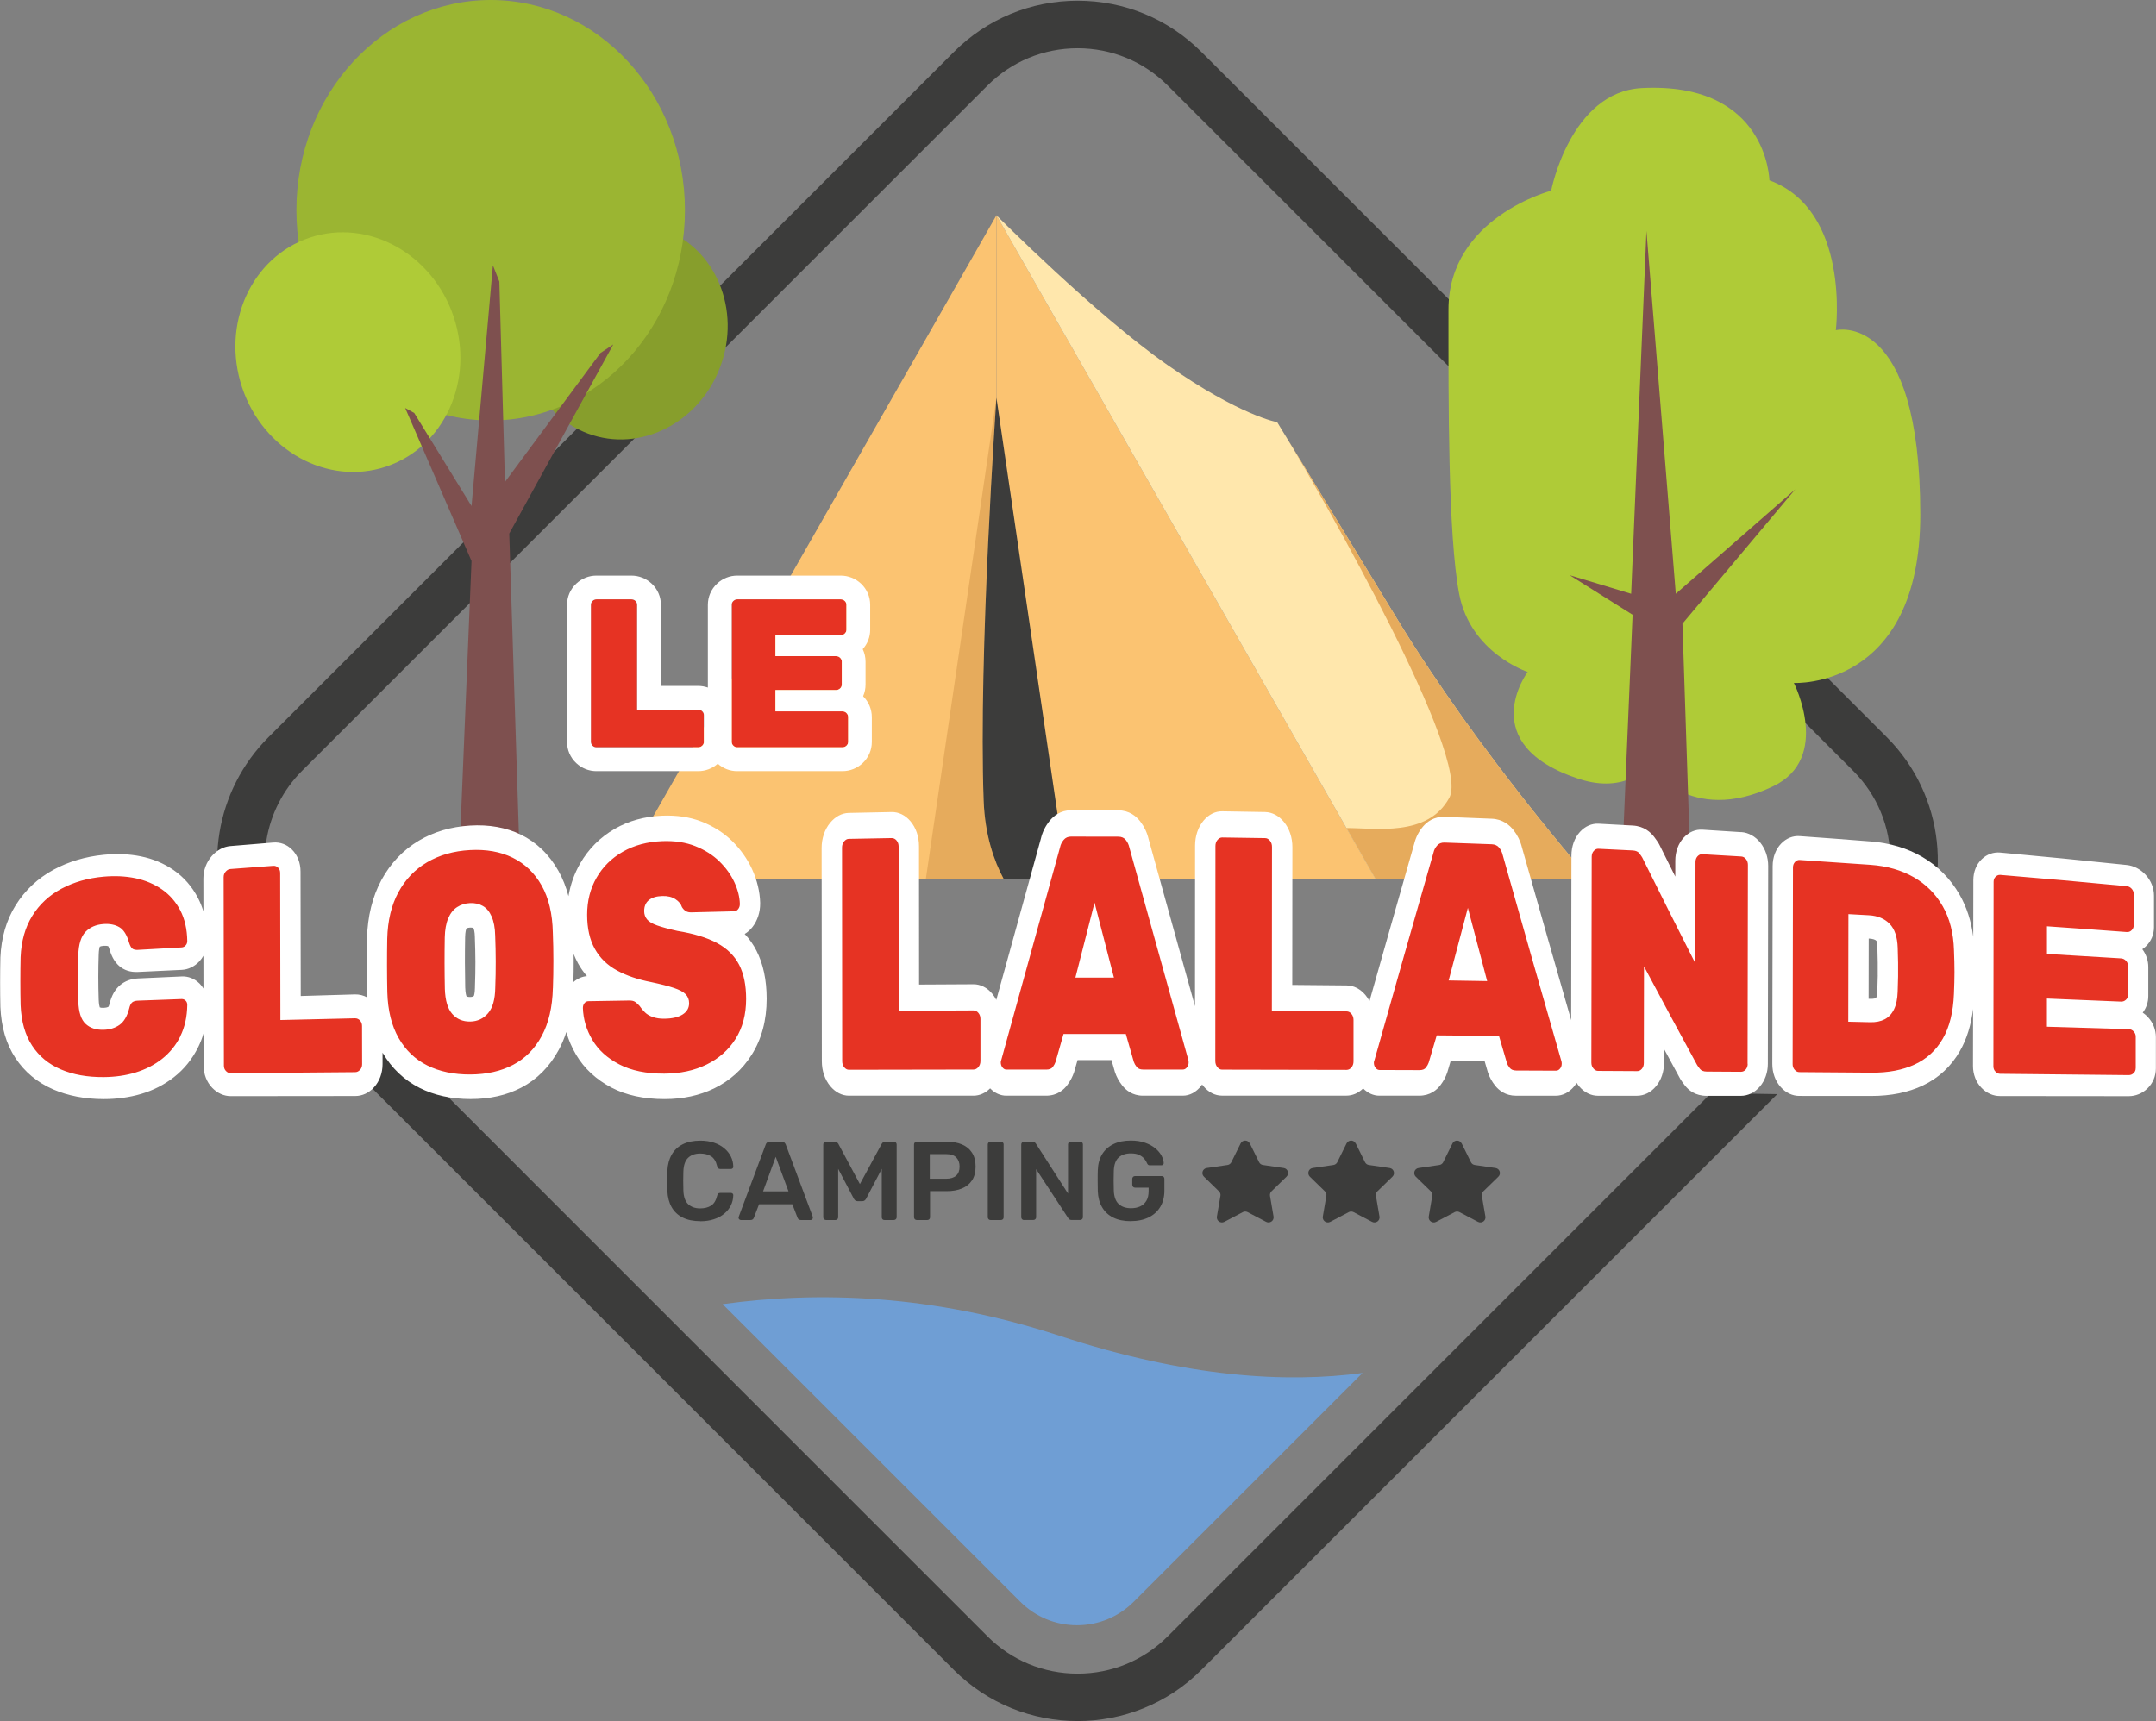 <svg xmlns="http://www.w3.org/2000/svg" id="Calque_2" viewBox="0 0 511.51 408.41"><rect x="0" y="0" width="511.51" height="408.41" fill="#808080" stroke="none"/><defs><style>.cls-1{fill:#fff;}.cls-2{fill:#3e2e23;}.cls-3{fill:#7e504f;}.cls-4{fill:#9bb532;}.cls-5{fill:#e6ab5c;}.cls-6{fill:#afcb37;}.cls-7{fill:#3c3c3b;}.cls-8{fill:#6f9ed4;}.cls-9{fill:#ffe7ac;}.cls-10{fill:#879e2c;}.cls-11{fill:#e63323;}.cls-12{fill:#fbc371;}</style></defs><g id="Calque_1-2"><g><g><path class="cls-7" d="M234.26,20.32c5.72-5.72,13.32-8.87,21.4-8.87s15.69,3.15,21.41,8.87l162.57,162.57c5.72,5.72,8.87,13.32,8.87,21.41,0,6.5-2.06,12.66-5.83,17.81l10.92,3.93c9.84-16.01,7.88-37.27-5.98-51.13L285.05,12.34c-7.85-7.85-18.28-12.17-29.38-12.17s-21.53,4.32-29.38,12.17L63.71,174.92c-12.62,12.62-15.78,31.84-7.87,47.82l10.11-5.01c-5.77-11.64-3.46-25.64,5.73-34.84L234.26,20.32Z"></path><path class="cls-7" d="M405.96,259.39l-128.89,128.89c-5.72,5.72-13.32,8.87-21.41,8.87s-15.69-3.15-21.4-8.87L88.46,242.47l-7.98,7.98,145.8,145.8c8.1,8.1,18.74,12.15,29.38,12.15s21.28-4.05,29.38-12.15l136.62-136.62-15.71-.25Z"></path></g><path class="cls-6" d="M391.25,181.72s9.63,14.34,29.42,4.87c13.96-6.68,4.93-24.53,4.93-24.53,0,0,29.99,1.6,29.99-39.96,0-48.72-20.04-43.75-20.04-43.75,0,0,3.55-28.44-15.76-35.56,0,0-.39-23.4-30.24-21.89-16.98,.86-21.54,24.35-21.54,24.35,0,0-24.36,6.35-24.36,28.19s-.14,53.39,2.53,67.47c2.67,14.08,16.26,18.54,16.26,18.54,0,0-12.89,17.2,12.21,25.4,11.19,3.65,16.6-3.12,16.6-3.12Z"></path><polygon class="cls-3" points="401.21 209.96 399.16 148 425.91 116.13 397.58 140.9 390.62 54.83 386.99 140.9 372.4 136.49 387.33 145.88 384.61 209.96 401.21 209.96"></polygon><g><ellipse class="cls-10" cx="148.52" cy="78.68" rx="25.84" ry="23.88" transform="translate(22.96 190.4) rotate(-69.58)"></ellipse><ellipse class="cls-4" cx="116.41" cy="49.89" rx="46.09" ry="49.89"></ellipse><ellipse class="cls-6" cx="82.54" cy="83.55" rx="26.46" ry="28.64" transform="translate(-22.13 30.28) rotate(-18.37)"></ellipse><path class="cls-3" d="M108.6,212.28l3.27-79.15-15.74-36.31,2.14,1.17,13.6,22.09,5.07-57.12,1.53,3.86,1.33,47.55,22.66-30.61,3.04-2.03-24.68,44.88,2.75,85.68c0,4.35-14.96,4.35-14.96,0Z"></path></g><polygon class="cls-12" points="236.41 51.08 236.41 208.61 146.47 208.61 236.41 51.08"></polygon><polygon class="cls-12" points="236.41 51.08 236.41 208.61 326.36 208.61 236.41 51.08"></polygon><path class="cls-9" d="M303.02,100.19s-8.85-1.55-26.08-13.61c-17.19-12.03-40.53-35.49-40.53-35.49l89.95,157.53h50.8s-26.25-29.83-45.7-61.75c-19.45-31.91-28.44-46.67-28.44-46.67Z"></path><path class="cls-5" d="M377.16,208.61s-26.25-29.83-45.7-61.75c-14.16-23.23-22.75-37.33-26.39-43.31,9.26,15.3,43.93,76.17,38.79,85.73-5.1,9.48-17.84,7.15-24.41,7.22l6.91,12.1h50.8Z"></path><g><path class="cls-5" d="M236.41,94.35l-16.76,114.26h18.49c-2.24-4.17-4.47-10.31-4.77-18.6-1.28-34.52,3.04-95.66,3.04-95.66Z"></path><path class="cls-7" d="M236.41,94.35s-4.31,61.14-3.04,95.66c.31,8.29,2.53,14.43,4.77,18.6h15.02l-16.76-114.26Z"></path></g><path class="cls-2" d="M377.16,209.96c-.11,0-.22-.01-.33-.04-.73-.18-1.17-.92-.99-1.65l2.86-11.39c.18-.73,.91-1.18,1.65-.99,.73,.18,1.17,.92,.99,1.65l-2.86,11.39c-.16,.62-.71,1.03-1.32,1.03Z"></path><g><path class="cls-7" d="M166.14,289.78c-1.65,0-3.04-.29-4.18-.86s-2.01-1.4-2.62-2.47c-.6-1.07-.94-2.36-1.01-3.86-.02-.73-.03-1.5-.03-2.34s0-1.63,.03-2.39c.07-1.49,.41-2.77,1.02-3.85,.61-1.08,1.49-1.91,2.63-2.48,1.14-.57,2.53-.86,4.16-.86,1.2,0,2.28,.16,3.24,.48,.96,.32,1.77,.76,2.44,1.32,.67,.56,1.2,1.21,1.57,1.95,.37,.74,.57,1.55,.58,2.42,.02,.16-.03,.29-.15,.4-.12,.11-.25,.16-.41,.16h-2.52c-.19,0-.35-.05-.48-.15-.12-.1-.21-.26-.26-.49-.28-1.17-.77-1.97-1.46-2.39-.69-.42-1.55-.64-2.58-.64-1.18,0-2.13,.33-2.84,1-.71,.66-1.09,1.76-1.14,3.28-.05,1.45-.05,2.94,0,4.46s.43,2.62,1.14,3.28c.71,.66,1.65,1,2.84,1,1.03,0,1.89-.22,2.58-.65,.69-.43,1.18-1.23,1.46-2.38,.05-.25,.14-.42,.26-.51,.12-.09,.28-.13,.48-.13h2.52c.16,0,.3,.05,.41,.16,.11,.11,.16,.24,.15,.4-.02,.87-.21,1.67-.58,2.42-.37,.74-.89,1.39-1.57,1.95-.67,.56-1.49,1-2.44,1.31-.96,.32-2.03,.48-3.24,.48Z"></path><path class="cls-7" d="M175.78,289.51c-.14,0-.27-.05-.39-.16-.11-.11-.17-.24-.17-.4,0-.07,.02-.15,.05-.24l6.4-17.12c.05-.18,.16-.33,.31-.46,.15-.13,.36-.2,.62-.2h2.89c.27,0,.47,.07,.61,.2,.14,.13,.25,.29,.32,.46l6.4,17.12c.02,.09,.03,.17,.03,.24,0,.16-.05,.29-.16,.4-.11,.11-.23,.16-.37,.16h-2.31c-.25,0-.43-.06-.55-.17s-.19-.23-.23-.33l-1.25-3.24h-7.89l-1.25,3.24c-.04,.11-.11,.22-.23,.33s-.3,.17-.54,.17h-2.31Zm5.26-6.8h6.03l-3.03-8.2-3,8.2Z"></path><path class="cls-7" d="M195.99,289.51c-.19,0-.35-.06-.48-.19s-.19-.28-.19-.45v-17.28c0-.19,.06-.35,.19-.48,.12-.12,.28-.19,.48-.19h2.1c.25,0,.43,.07,.56,.2,.12,.13,.2,.24,.24,.3l5.12,9.56,5.18-9.56c.03-.07,.11-.17,.24-.3,.12-.13,.31-.2,.56-.2h2.07c.19,0,.35,.06,.48,.19,.12,.12,.19,.28,.19,.48v17.28c0,.18-.06,.33-.19,.45s-.28,.19-.48,.19h-2.23c-.19,0-.35-.06-.46-.19-.12-.12-.17-.28-.17-.45v-11.5l-3.72,7.09c-.09,.16-.2,.3-.35,.41-.14,.12-.33,.17-.56,.17h-1.09c-.25,0-.44-.06-.57-.17-.13-.11-.24-.25-.33-.41l-3.72-7.09v11.5c0,.18-.06,.33-.19,.45-.12,.12-.27,.19-.45,.19h-2.23Z"></path><path class="cls-7" d="M217.49,289.51c-.18,0-.33-.06-.45-.19s-.19-.28-.19-.45v-17.28c0-.19,.06-.35,.19-.48,.12-.12,.27-.19,.45-.19h7.12c1.38,0,2.58,.22,3.61,.65s1.82,1.09,2.39,1.97c.57,.88,.85,1.97,.85,3.28s-.28,2.42-.85,3.28c-.57,.86-1.36,1.5-2.39,1.92-1.03,.43-2.23,.64-3.61,.64h-3.96v6.21c0,.18-.06,.33-.17,.45-.12,.12-.27,.19-.46,.19h-2.52Zm3.11-9.8h3.88c1.02,0,1.81-.24,2.36-.73s.82-1.21,.82-2.16c0-.89-.26-1.6-.77-2.14s-1.32-.81-2.42-.81h-3.88v5.84Z"></path><path class="cls-7" d="M234.99,289.51c-.18,0-.33-.06-.45-.19s-.19-.28-.19-.45v-17.31c0-.18,.06-.33,.19-.45,.12-.12,.27-.19,.45-.19h2.49c.19,0,.35,.06,.46,.19,.12,.12,.17,.27,.17,.45v17.31c0,.18-.06,.33-.17,.45-.11,.12-.27,.19-.46,.19h-2.49Z"></path><path class="cls-7" d="M242.93,289.51c-.18,0-.33-.06-.45-.19s-.19-.28-.19-.45v-17.28c0-.19,.06-.35,.19-.48,.12-.12,.27-.19,.45-.19h2.04c.25,0,.43,.06,.54,.17,.12,.11,.19,.2,.23,.25l7.65,11.89v-11.66c0-.19,.06-.35,.17-.48,.12-.12,.27-.19,.46-.19h2.23c.19,0,.35,.06,.48,.19s.19,.28,.19,.48v17.26c0,.19-.06,.35-.19,.48-.12,.12-.28,.19-.45,.19h-2.07c-.25,0-.42-.06-.53-.19-.1-.12-.19-.2-.24-.24l-7.62-11.63v11.42c0,.18-.06,.33-.19,.45-.12,.12-.28,.19-.48,.19h-2.23Z"></path><path class="cls-7" d="M268.28,289.78c-1.63,0-3.01-.28-4.16-.85-1.14-.57-2.03-1.38-2.65-2.46-.63-1.07-.97-2.35-1.02-3.84-.02-.76-.03-1.58-.03-2.46s0-1.7,.03-2.48c.05-1.47,.39-2.73,1.02-3.77,.63-1.04,1.52-1.85,2.68-2.42,1.16-.57,2.53-.85,4.13-.85,1.29,0,2.42,.17,3.4,.52s1.78,.79,2.43,1.33,1.13,1.12,1.46,1.74c.33,.62,.5,1.19,.52,1.72,.02,.16-.03,.29-.13,.4-.11,.11-.25,.16-.43,.16h-2.73c-.18,0-.31-.03-.4-.11-.09-.07-.17-.18-.24-.32-.14-.37-.36-.74-.66-1.1-.3-.36-.71-.67-1.22-.92-.51-.25-1.18-.37-1.99-.37-1.2,0-2.16,.32-2.88,.96-.72,.64-1.1,1.69-1.16,3.16-.05,1.54-.05,3.1,0,4.67,.05,1.5,.45,2.58,1.18,3.24,.73,.66,1.7,.98,2.91,.98,.8,0,1.51-.14,2.14-.42s1.12-.73,1.49-1.33c.36-.6,.54-1.37,.54-2.31v-.82h-3.24c-.18,0-.33-.06-.45-.19-.12-.12-.19-.28-.19-.48v-1.41c0-.19,.06-.35,.19-.48s.27-.19,.45-.19h6.35c.19,0,.35,.06,.46,.19,.11,.12,.17,.28,.17,.48v2.79c0,1.49-.32,2.77-.97,3.85s-1.57,1.91-2.76,2.5c-1.2,.58-2.61,.88-4.24,.88Z"></path></g><path class="cls-7" d="M296.52,271.33l2.2,4.46c.18,.36,.51,.6,.91,.66l4.93,.72c.99,.14,1.38,1.36,.67,2.05l-3.57,3.48c-.28,.28-.41,.68-.35,1.07l.84,4.91c.17,.98-.86,1.73-1.75,1.27l-4.41-2.32c-.35-.18-.77-.18-1.12,0l-4.41,2.32c-.88,.46-1.92-.29-1.75-1.27l.84-4.91c.07-.39-.06-.79-.35-1.07l-3.57-3.48c-.71-.7-.32-1.91,.67-2.05l4.93-.72c.39-.06,.73-.3,.91-.66l2.2-4.46c.44-.9,1.72-.9,2.16,0Z"></path><path class="cls-7" d="M321.65,271.33l2.2,4.46c.18,.36,.51,.6,.91,.66l4.93,.72c.99,.14,1.38,1.36,.67,2.05l-3.57,3.48c-.28,.28-.41,.68-.35,1.07l.84,4.91c.17,.98-.86,1.73-1.75,1.27l-4.41-2.32c-.35-.18-.77-.18-1.12,0l-4.41,2.32c-.88,.46-1.92-.29-1.75-1.27l.84-4.91c.07-.39-.06-.79-.35-1.07l-3.57-3.48c-.71-.7-.32-1.91,.67-2.05l4.93-.72c.39-.06,.73-.3,.91-.66l2.2-4.46c.44-.9,1.72-.9,2.16,0Z"></path><path class="cls-7" d="M346.78,271.33l2.2,4.46c.18,.36,.51,.6,.91,.66l4.93,.72c.99,.14,1.38,1.36,.67,2.05l-3.57,3.48c-.28,.28-.41,.68-.35,1.07l.84,4.91c.17,.98-.86,1.73-1.75,1.27l-4.41-2.32c-.35-.18-.77-.18-1.12,0l-4.41,2.32c-.88,.46-1.92-.29-1.75-1.27l.84-4.91c.07-.39-.06-.79-.35-1.07l-3.57-3.48c-.71-.7-.32-1.91,.67-2.05l4.93-.72c.39-.06,.73-.3,.91-.66l2.2-4.46c.44-.9,1.72-.9,2.16,0Z"></path><g><path class="cls-11" d="M24.62,258.19c-4.18,.02-7.92-.69-11.1-2.05-3.33-1.43-5.99-3.64-7.91-6.56-1.9-2.89-3-6.57-3.14-10.87-.06-1.78-.06-3.68-.06-5.69,0-2.01,0-3.95,.06-5.78,.14-4.28,1.26-8.06,3.2-11.18,1.95-3.13,4.63-5.64,7.97-7.44,3.2-1.72,6.88-2.81,10.94-3.19,2.89-.27,5.64-.15,8.19,.37,2.61,.54,4.98,1.53,7.03,2.96,2.13,1.47,3.83,3.43,5.07,5.81,1.26,2.41,1.94,5.32,1.97,8.56,.01,1.19-.41,2.29-1.17,3.11-.71,.77-1.6,1.2-2.58,1.25-4.14,.21-6.21,.32-10.35,.53-1.2,.06-2.18-.23-2.92-.87-.63-.56-1.12-1.38-1.45-2.47-.37-1.25-.81-2.08-1.29-2.36-.64-.37-1.48-.53-2.49-.46-1.19,.08-2.06,.43-2.67,1.06-.53,.55-.87,1.88-.92,3.65-.11,3.52-.11,7.17,0,10.85,.06,1.77,.39,3.06,.92,3.56,.61,.57,1.48,.83,2.67,.79,1.02-.03,1.83-.28,2.49-.74,.65-.46,1.07-1.55,1.27-2.35,.3-1.21,.81-2.21,1.59-2.87,.71-.6,1.66-.94,2.8-.99,4.14-.17,6.21-.26,10.35-.42,.98-.04,1.87,.31,2.58,1.02,.76,.75,1.19,1.81,1.18,2.96-.02,3.29-.7,6.26-1.95,8.78-1.23,2.49-2.94,4.6-5.06,6.27-2.05,1.62-4.43,2.83-7.03,3.61-2.53,.76-5.29,1.15-8.19,1.17Z"></path><path class="cls-11" d="M54.71,257.37c-1.02,0-1.97-.42-2.75-1.23-.81-.85-1.26-2-1.26-3.24-.02-17.84-.04-26.75-.06-44.59,0-1.25,.44-2.43,1.24-3.35,.78-.88,1.72-1.39,2.75-1.47,4.07-.33,6.1-.49,10.17-.8,1.06-.08,2.04,.29,2.81,1.06,.81,.81,1.25,1.96,1.26,3.24,.02,12.89,.03,19.33,.05,32.22,6.12-.17,9.18-.25,15.3-.41,1.06-.03,2.04,.4,2.82,1.24,.81,.87,1.26,2.07,1.26,3.38,0,3.64,0,5.46,.02,9.1,0,1.31-.44,2.52-1.25,3.42-.78,.86-1.75,1.31-2.81,1.32-11.82,.05-17.73,.07-29.54,.13Z"></path><path class="cls-11" d="M111.59,257.88c-4.23,.01-7.99-.8-11.15-2.39-3.31-1.66-5.96-4.21-7.88-7.56-1.91-3.33-2.96-7.49-3.09-12.33-.05-2.06-.07-4.18-.07-6.34,0-2.17,0-4.33,.05-6.47,.11-4.82,1.15-9.04,3.05-12.52,1.9-3.5,4.54-6.27,7.85-8.22,3.19-1.89,6.94-2.98,11.15-3.23,4.16-.24,7.9,.42,11.1,1.98,3.31,1.62,5.97,4.18,7.9,7.61,1.94,3.44,2.92,7.79,3.07,12.77,.06,2.16,.13,4.47,.13,6.74,0,2.27-.05,4.53-.12,6.66-.16,5-1.15,9.39-3.05,12.89-1.9,3.52-4.55,6.18-7.85,7.91-3.17,1.66-6.89,2.49-11.09,2.5Zm-.07-40.68c-.77,.03-1.42,.23-1.99,.59-.44,.28-.78,.72-1.05,1.37-.34,.8-.53,1.89-.55,3.26-.04,2.03-.05,4.04-.05,6,0,1.97,.02,4.01,.07,6.09,.05,1.89,.41,3.28,1.02,3.96,.4,.45,1.1,1.05,2.59,1.02,1.1-.02,1.92-.38,2.57-1.15,.76-.88,.92-2.68,.96-4,.05-2.13,.12-4.2,.11-6.15,0-1.95-.06-3.97-.13-5.98-.05-1.42-.22-2.52-.56-3.29-.28-.64-.62-1.06-1.05-1.31-.54-.31-1.17-.45-1.93-.41Z"></path><path class="cls-11" d="M157.62,257.77c-4.6,0-8.51-.82-11.64-2.46-3.23-1.69-5.72-3.97-7.4-6.79-1.69-2.86-2.65-5.99-2.71-9.2-.02-1.34,.36-2.48,1.06-3.36,.69-.87,1.63-1.36,2.63-1.38,3.56-.07,5.34-.1,8.9-.17-1.1-.42-2.13-.89-3.1-1.42-2.68-1.46-4.79-3.52-6.25-6.14-1.48-2.65-2.23-5.92-2.24-9.74,0-3.91,.9-7.45,2.69-10.55,1.74-3.02,4.17-5.45,7.24-7.2,2.97-1.7,6.43-2.65,10.3-2.81,3.2-.13,6.09,.31,8.61,1.3,2.52,.99,4.7,2.38,6.47,4.11,1.79,1.75,3.19,3.71,4.15,5.82,1.01,2.21,1.58,4.45,1.61,6.57,.02,1.36-.38,2.55-1.1,3.48-.72,.92-1.61,1.43-2.59,1.45-2.68,.06-4.01,.09-6.69,.15,1.29,.44,2.47,.95,3.53,1.52,2.82,1.52,4.94,3.64,6.3,6.28,1.35,2.64,2.04,5.92,2.05,9.76,0,4.37-1.02,8.21-3.03,11.39-1.93,3.06-4.59,5.43-7.9,7.04-3.18,1.55-6.85,2.33-10.89,2.34Zm-5.03-22.09c.24,.22,.48,.45,.72,.72,.06,.06,.08,.09,.14,.15,.05,.07,.07,.11,.12,.18,.26,.39,.57,.76,.92,1.11,.17,.16,.49,.4,1.07,.6,.56,.19,1.24,.29,2.03,.28,1.83-.02,2.77-.37,3.24-.67-.28-.18-.78-.44-1.63-.72-1.21-.41-2.94-.87-5.11-1.31-.51-.1-1.01-.21-1.5-.32Zm2.67-19.62c.09,.02,.44,.29,1.35,.61,.89,.31,2.12,.66,3.67,1.02-.14-.17-.26-.36-.39-.55-.1-.15-.14-.22-.24-.37-.05-.16-.07-.25-.12-.41,0,0,0,0,0,0-.02,0-.15-.14-.44-.33-.45-.29-1.13-.44-1.96-.41-1.21,.03-1.72,.33-1.87,.44Z"></path><path class="cls-11" d="M201.41,256.92c-1.02,0-1.98-.49-2.75-1.41-.81-.97-1.26-2.28-1.26-3.69-.02-20.26-.03-30.39-.05-50.65,0-1.41,.44-2.74,1.25-3.72,.77-.94,1.73-1.46,2.76-1.48,4.07-.09,6.11-.13,10.18-.2,1.06-.02,2.04,.46,2.82,1.38,.81,.96,1.25,2.27,1.25,3.69,0,14.36,.01,21.54,.02,35.89,6.12-.04,9.19-.05,15.31-.07,1.06,0,2.04,.49,2.81,1.42,.81,.98,1.26,2.3,1.26,3.72,0,3.97,0,5.96,0,9.94,0,1.42-.44,2.75-1.25,3.72-.78,.95-1.76,1.44-2.82,1.44-11.82,0-17.73,.01-29.54,.03Z"></path><path class="cls-11" d="M271.2,256.89c-1.36,0-2.45-.53-3.24-1.55-.54-.7-.93-1.41-1.18-2.15-.55-1.9-.82-2.85-1.36-4.75-4.57,0-6.85,0-11.42,0-.53,1.84-.79,2.76-1.32,4.61-.28,.86-.65,1.55-1.15,2.24-.77,1.06-1.89,1.61-3.32,1.61-3.78,0-5.66,0-9.44,0-1,0-1.94-.5-2.65-1.42-.71-.92-1.11-2.13-1.11-3.41,0-.64,.11-1.27,.33-1.83,5.55-20.07,8.33-30.13,13.88-50.23,.25-1.08,.74-2.08,1.46-2.96,.61-.75,1.7-1.65,3.41-1.65,4.49,0,6.74,0,11.23,.02,1.79,0,2.88,.93,3.48,1.71,.68,.88,1.15,1.86,1.39,2.91,5.61,20.2,8.41,30.3,14,50.45,.14,.57,.2,1.07,.2,1.6,0,1.28-.39,2.5-1.11,3.41-.73,.93-1.65,1.42-2.65,1.42-3.78,0-5.66,0-9.44,0Zm-10.27-28.01c-.49-1.91-.74-2.87-1.24-4.79-.49,1.91-.73,2.87-1.22,4.78,.98,0,1.48,0,2.46,0Z"></path><path class="cls-11" d="M289.93,256.9c-1.02,0-1.97-.49-2.75-1.43-.81-.98-1.25-2.3-1.25-3.72,0-20.42,.01-30.62,.02-51.04,0-1.43,.45-2.74,1.25-3.7,.78-.92,1.73-1.41,2.76-1.39,4.07,.06,6.11,.09,10.18,.16,1.07,.02,2.04,.54,2.82,1.48,.8,.97,1.25,2.3,1.25,3.72-.01,14.32-.02,21.49-.03,35.81,6.12,.04,9.19,.07,15.31,.13,1.06,0,2.04,.51,2.81,1.44,.81,.97,1.25,2.29,1.25,3.69,0,3.92,0,5.89,0,9.81,0,1.41-.44,2.71-1.25,3.67-.79,.93-1.76,1.42-2.82,1.41-11.82-.02-17.73-.02-29.54-.03Z"></path><path class="cls-11" d="M359.72,257.02c-1.36,0-2.45-.51-3.24-1.51-.54-.68-.93-1.36-1.18-2.09-.54-1.85-.82-2.77-1.36-4.62-4.57-.03-6.85-.05-11.41-.08-.53,1.8-.79,2.7-1.32,4.49-.29,.85-.65,1.51-1.15,2.18-.78,1.04-1.9,1.57-3.32,1.57-3.78,0-5.66-.01-9.44-.02-1,0-1.95-.51-2.66-1.41-.7-.9-1.1-2.1-1.1-3.37,0-.64,.11-1.25,.33-1.8,5.58-19.78,8.37-29.62,13.95-49.13,.25-1.05,.74-2.01,1.47-2.85,.61-.72,1.7-1.55,3.41-1.49,4.49,.16,6.74,.24,11.23,.42,1.78,.07,2.87,1.01,3.48,1.78,.68,.87,1.15,1.84,1.39,2.87,5.58,19.74,8.37,29.54,13.94,48.92,.14,.49,.2,.99,.2,1.53,0,1.23-.39,2.39-1.1,3.26-.74,.91-1.67,1.37-2.67,1.37-3.78-.01-5.66-.02-9.44-.02Zm-10.23-27.28c-.49-1.87-.74-2.81-1.23-4.68-.49,1.85-.74,2.78-1.23,4.64,.98,.02,1.48,.03,2.46,.04Z"></path><path class="cls-11" d="M404.95,257.16c-1.46,0-2.61-.53-3.41-1.55-.42-.54-.7-.94-.85-1.19-3.3-6.07-4.95-9.12-8.26-15.28,0,5.25-.01,7.87-.02,13.11,0,1.33-.41,2.52-1.17,3.44-.76,.92-1.75,1.41-2.84,1.41-3.7-.01-5.55-.02-9.26-.03-1.02,0-1.97-.48-2.75-1.38-.8-.93-1.25-2.2-1.25-3.57,.03-19.58,.05-29.37,.08-48.95,0-1.37,.46-2.62,1.26-3.51,.77-.85,1.72-1.28,2.75-1.23,3.26,.16,4.89,.24,8.15,.42,1.42,.07,2.55,.66,3.35,1.73,.41,.55,.69,.97,.85,1.23,.05,.09,.07,.13,.12,.22,3.26,6.55,4.89,9.81,8.14,16.28,0-5.57,.01-8.36,.02-13.94,0-1.34,.45-2.56,1.26-3.42,.78-.83,1.73-1.24,2.76-1.18,3.7,.22,5.55,.33,9.25,.57,1.1,.07,2.08,.62,2.84,1.57,.76,.95,1.16,2.14,1.16,3.43-.03,18.84-.05,28.26-.08,47.1,0,1.3-.41,2.46-1.17,3.36-.76,.9-1.75,1.38-2.84,1.37-3.24-.01-4.85-.02-8.09-.03Z"></path><path class="cls-11" d="M426.89,257.24c-1.02,0-1.97-.46-2.75-1.31-.81-.9-1.25-2.11-1.25-3.42,.03-18.72,.05-28.08,.08-46.8,0-1.31,.45-2.49,1.26-3.33,.78-.8,1.73-1.19,2.76-1.12,6.72,.46,10.07,.7,16.79,1.21,4.28,.32,8.07,1.44,11.26,3.29,3.31,1.91,5.95,4.59,7.87,7.93,1.91,3.33,2.93,7.34,3.09,11.87,.07,2.02,.12,3.77,.12,5.29,0,1.52-.05,3.24-.13,5.24-.2,4.7-1.19,8.69-2.99,11.84-1.84,3.22-4.45,5.64-7.76,7.19-3.15,1.48-6.93,2.23-11.24,2.21-6.84-.03-10.26-.05-17.1-.07Zm16.82-17.44c.98,.03,1.78-.12,2.39-.44,.49-.25,.85-.65,1.14-1.24,.34-.7,.53-1.7,.56-2.96,.04-1.36,.07-2.57,.1-3.63,.02-1.03,.02-2.07,0-3.1-.02-1.06-.05-2.24-.09-3.53-.05-1.75-.41-2.98-1.07-3.66-.76-.78-1.85-1.2-3.31-1.28-1-.05-1.5-.08-2.49-.13-.01,7.96-.02,11.94-.03,19.89,1.12,.03,1.68,.04,2.8,.08Z"></path><g><path class="cls-11" d="M474.52,257.46c-1.02,0-1.97-.43-2.75-1.24-.81-.84-1.25-1.99-1.25-3.21,.02-17.58,.03-26.37,.05-43.95,0-1.23,.45-2.33,1.25-3.1,.78-.74,1.73-1.08,2.75-.99,12,1.05,18,1.62,29.99,2.81,1.06,.11,2.03,.6,2.81,1.44,.81,.87,1.25,1.98,1.25,3.12,0,3,0,4.5,0,7.49,0,1.09-.41,2.07-1.19,2.82-.78,.75-1.77,1.12-2.86,1.04-6.6-.46-9.91-.68-16.51-1.11,0,.54,0,.81,0,1.34,6.07,.38,9.1,.58,15.16,.98,1.06,.07,2.03,.54,2.81,1.35,.81,.84,1.25,1.94,1.25,3.09,0,2.75,0,4.13,0,6.88,0,1.15-.44,2.2-1.25,2.95-.78,.73-1.76,1.09-2.81,1.05-6.07-.23-9.1-.35-15.17-.56,0,.59,0,.89,0,1.48,6.81,.23,10.21,.35,17.01,.59,1.09,.04,2.08,.51,2.86,1.34,.79,.84,1.2,1.89,1.2,3.01,0,2.97,0,4.46,0,7.43,0,1.15-.44,2.21-1.25,2.99-.78,.75-1.75,1.14-2.81,1.14-12.21-.07-18.31-.11-30.52-.17Z"></path><g><path class="cls-1" d="M116.64,217.49c-.51-1.17-1.21-2.01-2.09-2.51-.88-.51-1.89-.73-3.04-.68-1.14,.05-2.17,.37-3.06,.95-.9,.58-1.6,1.47-2.11,2.67-.51,1.2-.78,2.71-.82,4.52-.04,2.06-.05,4.08-.05,6.07,0,1.99,.03,4.03,.07,6.14,.09,2.74,.67,4.73,1.76,5.96,1.08,1.23,2.51,1.83,4.26,1.8,1.72-.03,3.12-.68,4.23-1.97s1.67-3.31,1.71-6.09c.08-2.13,.12-4.21,.11-6.21,0-2.01-.05-4.05-.13-6.13-.04-1.83-.32-3.34-.84-4.5Zm-3.96,16.7s0,.05,0,.08c0,.03,0,.05,0,.08-.02,1.29-.2,1.83-.25,1.96-.1,.11-.31,.26-.87,.27-.68,.02-.85-.17-.91-.23,0,0,0,0,0,0,.01,0-.23-.52-.28-2.04-.04-1.96-.06-3.99-.07-5.96,0-1.96,.01-3.97,.05-5.96,.03-1.28,.22-1.83,.28-1.97,.02-.05,.04-.09,.05-.11,.21-.12,.5-.19,.85-.2,.23,0,.55,0,.78,.11,.02,.03,.04,.07,.06,.13,.06,.14,.26,.68,.29,1.97,0,.02,0,.03,0,.06,0,.02,0,.03,0,.06,.08,1.99,.12,3.95,.13,5.83,0,1.89-.03,3.88-.11,5.92Z"></path><path class="cls-1" d="M176.66,221.64c.69-.4,1.33-.97,1.89-1.69,1.17-1.51,1.81-3.48,1.8-5.55v-.09s0-.06,0-.09c-.07-2.65-.72-5.34-1.93-7.98-1.12-2.44-2.71-4.68-4.73-6.67-1.99-1.95-4.41-3.49-7.2-4.59-2.76-1.09-5.92-1.56-9.38-1.42-4.19,.18-7.98,1.23-11.24,3.11-3.47,2-6.25,4.77-8.24,8.25-1.37,2.38-2.29,4.97-2.76,7.74-.57-2.18-1.36-4.18-2.37-5.98-2.19-3.9-5.2-6.8-8.93-8.62-3.51-1.71-7.57-2.43-12.07-2.15-4.54,.28-8.62,1.49-12.12,3.57-3.73,2.21-6.72,5.36-8.88,9.33-2.14,3.95-3.3,8.63-3.44,13.97-.04,2.18-.06,4.37-.05,6.57,0,2.2,.03,4.35,.07,6.37,0,.33,.04,.65,.05,.97-.89-.49-1.88-.74-2.89-.72-5.16,.15-7.74,.22-12.89,.38-.02-11.81-.03-17.72-.05-29.53,0-2.06-.72-3.92-2.03-5.22-1.2-1.21-2.79-1.8-4.45-1.67-4.07,.33-6.1,.49-10.17,.84-1.63,.14-3.19,.98-4.4,2.36-1.29,1.46-2,3.37-2,5.37,0,2.79,0,5.35,.01,7.77-.34-1.11-.76-2.16-1.27-3.15-1.42-2.73-3.37-4.97-5.8-6.65-2.29-1.58-4.91-2.68-7.78-3.26-2.75-.56-5.71-.68-8.81-.37-4.38,.43-8.37,1.64-11.87,3.53-3.77,2.04-6.8,4.9-9.02,8.45-2.2,3.53-3.42,7.69-3.62,12.42,0,.02,0,.03,0,.05,0,.02,0,.03,0,.05-.04,1.84-.06,3.8-.06,5.81s.02,3.92,.06,5.68c0,.02,0,.03,0,.05,0,.02,0,.03,0,.05,.2,4.78,1.39,8.83,3.55,12.1,2.18,3.32,5.21,5.84,8.98,7.48,3.48,1.51,7.52,2.3,12.02,2.3,3.11,0,6.08-.41,8.83-1.22,2.88-.85,5.5-2.19,7.79-3.98,2.43-1.9,4.37-4.31,5.78-7.17,.51-1.03,.93-2.12,1.27-3.26,0,2.42,0,4.97,.01,7.76,0,2,.72,3.84,2.03,5.2,1.21,1.26,2.77,1.97,4.4,1.97,11.82-.01,17.73-.02,29.54-.03,1.66,0,3.25-.74,4.46-2.08,1.3-1.44,2.01-3.4,2.01-5.5,0-1.02,0-1.89,0-2.7,2.17,3.69,5.12,6.5,8.78,8.35,3.47,1.75,7.54,2.65,12.1,2.65s8.56-.9,12.03-2.71c3.74-1.95,6.74-4.98,8.91-8.99,.7-1.3,1.29-2.7,1.78-4.19,.53,1.87,1.31,3.67,2.33,5.4,1.93,3.25,4.76,5.87,8.4,7.78,3.43,1.8,7.66,2.72,12.58,2.72,4.33,0,8.29-.85,11.75-2.53,3.71-1.8,6.71-4.48,8.91-7.97,2.37-3.74,3.57-8.23,3.56-13.32,0-4.44-.82-8.28-2.43-11.42-.74-1.45-1.66-2.75-2.76-3.91Zm-133.85,24.24c-1.06,2.13-2.51,3.92-4.34,5.37-1.84,1.45-3.93,2.52-6.28,3.24-2.35,.72-4.87,1.08-7.57,1.1-3.88,.03-7.27-.58-10.17-1.82-2.9-1.24-5.18-3.12-6.83-5.65-1.66-2.52-2.57-5.72-2.73-9.63-.04-1.74-.06-3.61-.06-5.61,0-2,.02-3.91,.06-5.74,.16-3.84,1.09-7.1,2.78-9.82,1.69-2.72,4-4.87,6.91-6.43,2.92-1.56,6.25-2.53,10-2.86,2.69-.24,5.21-.12,7.56,.37,2.35,.49,4.44,1.38,6.28,2.65,1.84,1.28,3.29,2.94,4.35,4.97,1.06,2.04,1.62,4.47,1.66,7.29,0,.41-.13,.76-.4,1.05-.27,.29-.58,.44-.95,.46-4.14,.23-6.21,.34-10.35,.58-.61,.03-1.06-.07-1.35-.32-.29-.25-.53-.7-.74-1.36-.53-1.88-1.31-3.12-2.33-3.71-1.02-.6-2.27-.84-3.74-.74-1.8,.13-3.22,.75-4.28,1.85-1.06,1.1-1.63,2.94-1.71,5.51-.12,3.58-.12,7.24,0,10.98,.08,2.57,.66,4.35,1.72,5.34,1.06,1,2.49,1.47,4.29,1.42,1.47-.04,2.73-.43,3.77-1.17,1.04-.74,1.81-2.03,2.29-3.87,.16-.72,.4-1.2,.7-1.46,.31-.26,.77-.4,1.38-.42,4.14-.16,6.21-.23,10.35-.38,.37-.01,.68,.11,.95,.37,.27,.26,.4,.6,.4,1.01-.04,2.82-.59,5.3-1.65,7.44Zm4.51-12.51c-1.16-1.15-2.66-1.73-4.22-1.66-4.14,.18-6.21,.28-10.35,.47-1.66,.08-3.08,.61-4.23,1.57-1.21,1.02-2.05,2.48-2.49,4.34-.13,.47-.25,.72-.31,.82-.32,.18-.77,.23-1.11,.25-.49,.02-.79-.04-.94-.11-.08-.23-.21-.78-.25-1.83-.12-3.64-.12-7.24,0-10.71,.03-1.07,.17-1.63,.24-1.87,.17-.09,.5-.17,.94-.2,.45-.03,.83,0,1.09,.1,.08,.14,.21,.43,.36,.94,0,.03,.01,.04,.02,.07,0,.03,.01,.04,.02,.07,.49,1.55,1.2,2.72,2.16,3.58,1.2,1.05,2.7,1.53,4.49,1.44,4.14-.2,6.21-.3,10.35-.49,1.56-.07,3.06-.79,4.21-2.02,.37-.4,.69-.85,.96-1.32,0,2.61,0,5.16,.01,7.77-.27-.44-.58-.86-.95-1.22Zm38.09,20.5c-.33,.36-.71,.55-1.16,.55-11.82,.09-17.73,.13-29.54,.24-.41,0-.78-.17-1.1-.51-.33-.34-.49-.76-.49-1.27-.02-17.9-.04-26.85-.06-44.74,0-.51,.16-.95,.49-1.32,.33-.37,.69-.57,1.1-.6,4.07-.31,6.1-.46,10.17-.76,.45-.03,.84,.11,1.16,.44,.33,.33,.49,.75,.49,1.27,.02,13.95,.03,20.93,.05,34.88,7.08-.17,10.63-.26,17.71-.41,.45,0,.84,.16,1.17,.51,.33,.35,.49,.79,.49,1.32,0,3.63,0,5.44,.02,9.07,0,.53-.16,.97-.49,1.34Zm45.76-19.39c-.11,4.52-1,8.31-2.65,11.36-1.65,3.05-3.91,5.33-6.79,6.84-2.88,1.51-6.26,2.27-10.14,2.29-3.92,.02-7.33-.7-10.21-2.14-2.88-1.44-5.15-3.61-6.81-6.52-1.66-2.91-2.56-6.52-2.68-10.87-.04-2.03-.07-4.12-.07-6.27s.01-4.29,.05-6.42c.11-4.31,1-7.97,2.65-11.02,1.65-3.04,3.92-5.42,6.82-7.12,2.9-1.7,6.29-2.68,10.17-2.89,3.84-.21,7.21,.38,10.12,1.81,2.9,1.42,5.2,3.63,6.88,6.61,1.68,2.98,2.56,6.72,2.65,11.18,.09,2.2,.13,4.42,.13,6.65,0,2.23-.03,4.4-.11,6.51Zm4.87-1.42c.05-1.67,.07-3.43,.07-5.21,0-.49-.01-.99-.02-1.48,.31,.77,.65,1.51,1.04,2.22,.61,1.1,1.32,2.11,2.12,3.04-1.17,.1-2.28,.59-3.22,1.43Zm38.49,13.44c-1.67,2.64-3.97,4.68-6.89,6.11-2.92,1.43-6.26,2.14-10.02,2.16-4.29,.02-7.86-.72-10.7-2.2-2.84-1.48-4.97-3.41-6.38-5.8-1.41-2.38-2.16-4.91-2.25-7.58,0-.45,.12-.83,.37-1.14,.24-.31,.55-.46,.92-.47,3.9-.07,5.85-.1,9.75-.16,.57,0,1.02,.1,1.35,.32,.33,.23,.67,.54,1.04,.94,.37,.55,.8,1.07,1.29,1.55,.49,.48,1.12,.85,1.9,1.12,.78,.27,1.68,.4,2.7,.39,1.88-.02,3.33-.36,4.35-1.01,1.02-.65,1.53-1.54,1.53-2.67,0-.87-.28-1.58-.83-2.14-.55-.56-1.48-1.05-2.79-1.49s-3.09-.89-5.34-1.37c-3.15-.61-5.87-1.53-8.16-2.78-2.29-1.24-4.04-2.95-5.25-5.12-1.21-2.17-1.82-4.86-1.82-8.09,0-3.28,.74-6.21,2.23-8.79,1.49-2.59,3.57-4.65,6.24-6.17,2.68-1.53,5.79-2.37,9.35-2.51,2.94-.11,5.55,.28,7.82,1.18,2.27,.9,4.18,2.11,5.74,3.63,1.56,1.53,2.74,3.18,3.56,4.96,.82,1.78,1.25,3.5,1.29,5.15,0,.47-.13,.87-.4,1.21-.27,.34-.56,.52-.89,.52-4.1,.09-6.14,.14-10.24,.25-.49,.01-.91-.08-1.26-.28-.35-.19-.67-.52-.95-.97-.21-.71-.72-1.34-1.54-1.88-.82-.54-1.86-.79-3.13-.75-1.39,.04-2.45,.37-3.19,.98-.74,.61-1.1,1.47-1.1,2.6,0,.76,.23,1.42,.68,1.97,.45,.55,1.25,1.02,2.39,1.43,1.15,.41,2.74,.84,4.79,1.3,3.88,.63,7.02,1.58,9.42,2.87,2.39,1.29,4.14,3.01,5.25,5.16,1.11,2.15,1.66,4.86,1.66,8.11,0,3.67-.83,6.83-2.5,9.47Z"></path><path class="cls-1" d="M255.14,231.98c3.65,0,5.48,0,9.14,0-1.84-7.11-2.76-10.67-4.6-17.78-1.82,7.11-2.72,10.66-4.54,17.77Z"></path><path class="cls-1" d="M343.69,232.66c3.65,.06,5.48,.09,9.14,.15-1.83-6.94-2.75-10.41-4.58-17.38-1.82,6.87-2.74,10.32-4.56,17.23Z"></path><path class="cls-1" d="M413.14,197.47c-3.7-.24-5.55-.36-9.25-.59-1.63-.1-3.19,.56-4.41,1.87-1.29,1.38-2.02,3.34-2.02,5.5,0,1.51,0,2.26,0,3.76-1.48-2.96-2.22-4.44-3.7-7.42-.04-.09-.06-.13-.11-.22-.05-.08-.07-.12-.12-.21-.24-.4-.56-.87-1.03-1.5-.87-1.18-2.47-2.61-5.1-2.76-3.26-.18-4.89-.27-8.15-.44-1.63-.08-3.19,.61-4.41,1.95-1.3,1.43-2.02,3.44-2.02,5.64-.02,15.99-.04,25.46-.06,39.04-4.18-14.54-6.91-24.14-11.68-41-.36-1.49-1.03-2.86-1.98-4.08-.92-1.19-2.57-2.63-5.18-2.73-4.49-.18-6.73-.27-11.22-.44-2.5-.09-4.14,1.18-5.07,2.27-1.02,1.18-1.72,2.56-2.1,4.09-4.36,15.24-7,24.56-10.62,37.37-.27-.52-.58-1-.95-1.44-1.22-1.46-2.8-2.28-4.47-2.29-5.16-.05-7.74-.08-12.9-.12,.01-13.08,.02-19.62,.03-32.7,0-2.28-.71-4.41-2.02-5.99-1.2-1.47-2.79-2.3-4.46-2.34-4.07-.08-6.11-.11-10.19-.17-1.63-.02-3.2,.76-4.41,2.21-1.29,1.53-2.01,3.65-2.01,5.95,0,15.63-.01,25.28-.02,38.1-3.81-13.72-6.51-23.44-11.02-39.73-.36-1.52-1.03-2.91-1.97-4.13-.93-1.2-2.58-2.62-5.19-2.63-4.49-.02-6.74-.02-11.23-.02-2.5,0-4.14,1.36-5.07,2.51-1.02,1.25-1.72,2.67-2.09,4.25-4.34,15.69-6.97,25.23-10.57,38.24-.27-.52-.59-1.02-.96-1.46-1.21-1.46-2.8-2.26-4.46-2.25-5.16,.02-7.74,.03-12.9,.07,0-13.13-.01-19.69-.02-32.82,0-2.29-.72-4.4-2.03-5.94-1.21-1.43-2.79-2.21-4.46-2.18-4.07,.08-6.11,.12-10.19,.21-1.63,.04-3.19,.88-4.41,2.36-1.29,1.57-2.01,3.69-2.01,5.97,.02,20.24,.03,30.36,.05,50.6,0,2.28,.72,4.38,2.02,5.93,1.21,1.44,2.77,2.24,4.4,2.24,11.82,0,17.73,0,29.54,0,1.45,0,2.84-.61,3.97-1.74,1.08,1.12,2.43,1.74,3.84,1.74,3.78,0,5.66,0,9.44,0,2.64,0,4.22-1.41,5.08-2.6,.7-.96,1.2-1.93,1.55-2.97,.02-.06,.03-.09,.05-.15,.02-.06,.03-.09,.04-.16,.29-1.03,.44-1.54,.74-2.57,3.22,0,4.83,0,8.05,0,.29,1.03,.44,1.54,.74,2.57,.02,.06,.03,.09,.04,.16,.02,.06,.03,.09,.05,.15,.37,1.11,.93,2.13,1.7,3.12,.86,1.11,2.42,2.45,4.94,2.45,3.78,0,5.66,0,9.44,0,1.64,0,3.19-.83,4.36-2.33,.08-.1,.15-.22,.23-.33,.1,.13,.19,.27,.3,.39,1.2,1.45,2.77,2.26,4.39,2.26,11.82,0,17.73,0,29.54,0,1.45,0,2.84-.6,3.98-1.71,1.08,1.1,2.42,1.72,3.84,1.72,3.78,0,5.66,0,9.44,0,2.64,0,4.22-1.38,5.08-2.53,.7-.94,1.21-1.88,1.56-2.89,.02-.06,.03-.09,.05-.16,.02-.06,.03-.1,.05-.16,.3-1,.44-1.51,.74-2.51,3.22,.02,4.83,.02,8.05,.04,.29,1,.44,1.5,.73,2.51,.02,.06,.03,.09,.04,.14,.02,.06,.03,.08,.05,.14,.37,1.08,.92,2.08,1.69,3.05,.87,1.09,2.43,2.38,4.94,2.38,3.78,0,5.66,0,9.44,0,1.63,0,3.17-.78,4.34-2.2,.22-.27,.42-.56,.6-.86,.2,.32,.42,.62,.66,.9,1.2,1.4,2.77,2.17,4.39,2.17,3.7,0,5.55,0,9.25,0,1.73,0,3.35-.81,4.56-2.28,1.2-1.44,1.87-3.39,1.87-5.49,0-1.34,0-2.01,0-3.35,1.51,2.8,2.26,4.19,3.77,6.96,.03,.06,.05,.08,.08,.14,.03,.05,.05,.08,.08,.14,.24,.39,.56,.83,1.03,1.44,.86,1.12,2.47,2.46,5.16,2.46,3.24,0,4.85,0,8.09,0,1.72,0,3.34-.79,4.55-2.22,1.21-1.43,1.88-3.33,1.88-5.37,.03-18.79,.05-28.19,.08-46.98,0-2.04-.66-3.99-1.86-5.5-1.2-1.51-2.82-2.41-4.54-2.52Zm-182.19,56.33c-11.82,.01-17.73,.02-29.55,.05-.41,0-.78-.19-1.1-.58-.33-.39-.49-.87-.49-1.45-.02-20.28-.03-30.41-.04-50.69,0-.57,.16-1.06,.49-1.46,.33-.4,.69-.6,1.1-.61,4.07-.08,6.11-.12,10.18-.19,.45,0,.84,.18,1.17,.57,.33,.39,.49,.87,.49,1.45,.01,15.58,.02,23.38,.03,38.96,7.09-.04,10.63-.05,17.72-.08,.45,0,.84,.19,1.17,.59,.33,.39,.49,.88,.49,1.46,0,3.97,0,5.96,0,9.93,0,.58-.16,1.07-.49,1.46-.33,.4-.72,.59-1.16,.59Zm50.64-.51c-.27,.34-.58,.51-.95,.51-3.78,0-5.66,0-9.44,0-.7,0-1.21-.21-1.53-.63-.33-.42-.55-.82-.67-1.18-.76-2.65-1.14-3.98-1.9-6.63-5.91,0-8.87,0-14.78,0-.76,2.65-1.14,3.98-1.9,6.64-.12,.37-.34,.76-.64,1.18-.31,.42-.83,.63-1.56,.63-3.78,0-5.66,0-9.44,0-.37,0-.68-.17-.95-.51-.27-.34-.4-.75-.4-1.22,0-.21,.04-.4,.12-.55,5.59-20.21,8.38-30.33,13.97-50.56,.12-.58,.4-1.13,.83-1.66,.43-.53,1.01-.79,1.75-.79,4.49,0,6.74,0,11.23,.02,.78,0,1.37,.27,1.78,.8,.41,.53,.67,1.08,.8,1.66,5.62,20.24,8.42,30.36,14.03,50.54,.04,.16,.06,.34,.06,.55,0,.47-.13,.88-.4,1.22Zm37.88,.59c-11.82-.03-17.73-.04-29.55-.06-.41,0-.78-.2-1.1-.59-.33-.39-.49-.88-.49-1.46,.01-20.41,.02-30.61,.03-51.01,0-.58,.16-1.06,.49-1.45,.33-.39,.7-.58,1.1-.58,4.07,.05,6.11,.08,10.18,.15,.45,0,.84,.21,1.16,.61,.33,.4,.49,.89,.49,1.46-.01,15.57-.02,23.35-.03,38.92,7.09,.04,10.63,.07,17.72,.13,.45,0,.84,.2,1.16,.59,.33,.39,.49,.88,.49,1.45,0,3.93,0,5.89,0,9.82,0,.57-.16,1.05-.49,1.44-.33,.39-.72,.58-1.17,.58Zm50.64-.3c-.27,.33-.58,.49-.95,.49-3.78-.02-5.66-.03-9.44-.04-.69,0-1.2-.21-1.53-.62-.33-.41-.55-.79-.67-1.15-.76-2.57-1.14-3.86-1.89-6.44-5.91-.06-8.86-.08-14.77-.13-.76,2.59-1.15,3.89-1.91,6.48-.12,.36-.34,.74-.65,1.16-.31,.41-.83,.62-1.56,.61-3.78-.01-5.66-.02-9.44-.03-.37,0-.68-.17-.95-.51-.27-.34-.4-.74-.4-1.21,0-.21,.04-.39,.12-.54,5.61-19.89,8.42-29.78,14.04-49.39,.12-.56,.4-1.1,.83-1.6,.43-.5,1.01-.74,1.75-.72,4.49,.15,6.73,.23,11.22,.4,.77,.03,1.37,.31,1.78,.83,.41,.53,.67,1.07,.8,1.64,5.59,19.8,8.38,29.63,13.97,49.07,.04,.15,.06,.33,.06,.53,0,.45-.13,.85-.4,1.17Zm44.53-1.14c0,.54-.16,.98-.46,1.35-.31,.36-.69,.54-1.14,.54-3.24-.02-4.85-.03-8.09-.05-.78,0-1.33-.22-1.65-.64-.33-.42-.55-.73-.67-.93-5.04-9.25-7.55-13.93-12.59-23.38-.01,9.16-.02,13.75-.04,22.91,0,.55-.15,1.01-.46,1.38-.31,.37-.69,.56-1.14,.55-3.7-.02-5.55-.03-9.26-.05-.41,0-.78-.19-1.1-.57-.33-.38-.49-.84-.49-1.4,.03-19.54,.05-29.31,.08-48.86,0-.55,.17-1.01,.49-1.37,.33-.36,.69-.53,1.1-.51,3.26,.15,4.89,.23,8.15,.4,.74,.04,1.27,.28,1.59,.72,.33,.44,.55,.76,.67,.97,5.04,10.14,7.55,15.16,12.59,25.09,.02-9.62,.02-14.44,.04-24.06,0-.54,.17-.99,.49-1.34,.33-.35,.69-.51,1.1-.49,3.7,.21,5.55,.32,9.25,.54,.45,.03,.83,.23,1.13,.62,.31,.38,.46,.84,.46,1.38-.03,18.89-.05,28.33-.08,47.22Z"></path><path class="cls-1" d="M448.31,219.22c-1.2-1.23-2.82-1.91-4.87-2.03-1.96-.11-2.94-.16-4.9-.27-.02,10.21-.02,15.32-.04,25.53,2.08,.05,3.13,.07,5.21,.12,1.35,.03,2.49-.2,3.43-.69s1.68-1.28,2.21-2.36c.53-1.08,.82-2.48,.87-4.2,.04-1.35,.07-2.56,.1-3.63,.02-1.07,.02-2.14,0-3.21-.02-1.07-.05-2.26-.09-3.57-.08-2.56-.72-4.46-1.92-5.69Zm-2.81,12.17c-.02,1.05-.05,2.25-.1,3.58-.03,1.25-.24,1.71-.26,1.75-.04,.08-.07,.11-.07,.11-.13,.06-.51,.21-1.35,.19-.16,0-.23,0-.39-.01,0-5.71,.01-8.57,.02-14.29,.03,0,.05,0,.08,0,.83,.04,1.45,.23,1.75,.53,0,0,0,0,0,0-.01,0,.19,.44,.23,1.62,.04,1.28,.06,2.45,.08,3.51,.02,.99,.02,2,0,2.99Z"></path><path class="cls-1" d="M509.61,241.37c-.38-.41-.8-.77-1.25-1.07,.86-1.12,1.32-2.49,1.32-3.96,0-2.74,0-4.11,0-6.85,0-1.54-.5-3.02-1.42-4.25,.31-.2,.6-.44,.87-.7,1.22-1.18,1.9-2.78,1.9-4.52,0-2.98,0-4.48,0-7.46,0-1.84-.71-3.61-2.01-5-1.22-1.31-2.8-2.13-4.46-2.3-11.99-1.25-17.99-1.84-29.98-2.95-1.62-.15-3.19,.4-4.4,1.56-1.29,1.23-2.01,3.01-2.01,4.99,0,5.07-.01,9.41-.02,13.44-.47-3.7-1.55-7.05-3.24-10-2.17-3.78-5.17-6.81-8.89-8.98-3.5-2.04-7.62-3.28-12.24-3.65-6.71-.53-10.07-.78-16.79-1.26-1.63-.12-3.19,.51-4.41,1.77-1.3,1.34-2.02,3.25-2.02,5.36-.03,18.77-.05,28.16-.08,46.93,0,2.11,.71,4.07,2.01,5.51,1.2,1.34,2.77,2.08,4.39,2.08,6.84,0,10.26,0,17.1,.01,4.64,0,8.73-.84,12.17-2.46,3.77-1.78,6.76-4.55,8.86-8.24,1.6-2.79,2.63-6.13,3.1-9.95,0,4.06-.01,8.42-.02,13.54,0,1.98,.71,3.83,2.01,5.18,1.2,1.26,2.77,1.95,4.39,1.95,12.21,.01,18.31,.02,30.52,.03,1.66,0,3.25-.65,4.46-1.82,1.29-1.24,2.01-2.94,2.01-4.78v-7.39c0-1.77-.67-3.47-1.9-4.78Zm-46.04-5.51c-.17,4.29-1.04,7.8-2.62,10.57-1.58,2.77-3.8,4.82-6.66,6.15-2.86,1.33-6.3,2-10.3,1.96-6.84-.06-10.26-.08-17.1-.13-.41,0-.78-.18-1.1-.55-.33-.36-.49-.81-.49-1.34,.03-18.67,.05-28.01,.08-46.68,0-.53,.17-.96,.49-1.3,.33-.34,.69-.5,1.1-.47,6.72,.44,10.07,.67,16.79,1.15,3.96,.28,7.39,1.28,10.29,2.95,2.9,1.67,5.18,3.96,6.85,6.87,1.67,2.91,2.56,6.39,2.68,10.46,.08,1.97,.12,3.71,.12,5.21,0,1.51-.05,3.22-.13,5.14Zm43.12,17.62c0,.47-.16,.86-.49,1.17-.33,.32-.72,.47-1.16,.47-12.21-.13-18.31-.19-30.52-.31-.41,0-.78-.18-1.1-.52-.33-.34-.49-.76-.49-1.26,.02-17.52,.03-26.27,.05-43.79,0-.5,.16-.9,.49-1.21,.33-.31,.69-.45,1.1-.42,12,1,18,1.54,29.99,2.68,.45,.04,.83,.24,1.16,.59,.32,.35,.49,.76,.49,1.23,0,3.01,0,4.52,0,7.53,0,.42-.16,.8-.49,1.11-.33,.32-.71,.46-1.16,.42-7.57-.56-11.35-.84-18.92-1.36,0,2.62,0,3.93,0,6.55,7.03,.41,10.54,.62,17.57,1.06,.45,.03,.84,.21,1.16,.55,.33,.34,.49,.74,.49,1.21,0,2.76,0,4.15,0,6.91,0,.47-.16,.86-.49,1.16-.33,.3-.71,.45-1.16,.43-7.03-.3-10.55-.45-17.58-.73,0,2.68,0,4.01,0,6.69,7.77,.22,11.65,.34,19.42,.58,.45,.01,.84,.2,1.16,.55,.33,.35,.49,.76,.49,1.22,0,2.98,0,4.48,0,7.46Z"></path></g></g></g><path class="cls-11" d="M141.48,177.33c-.33,0-.64-.12-.9-.38-.27-.25-.4-.56-.4-.93v-32.5c0-.37,.13-.68,.4-.93,.27-.25,.57-.38,.9-.38h8.32c.37,0,.69,.13,.95,.38,.27,.25,.4,.56,.4,.93v24.87h14.49c.37,0,.69,.12,.95,.38,.27,.25,.4,.56,.4,.93v6.32c0,.37-.13,.68-.4,.93-.27,.25-.59,.38-.95,.38h-24.17Z"></path><path class="cls-11" d="M174.89,177.33c-.33,0-.64-.12-.9-.38-.27-.25-.4-.56-.4-.93v-32.5c0-.37,.13-.68,.4-.93,.27-.25,.57-.38,.9-.38h24.57c.37,0,.69,.13,.95,.38,.27,.25,.4,.56,.4,.93v5.92c0,.33-.13,.64-.4,.9s-.58,.4-.95,.4h-15.49v4.96h14.39c.37,0,.69,.12,.95,.38,.27,.25,.4,.56,.4,.93v5.42c0,.37-.13,.68-.4,.93-.27,.25-.59,.38-.95,.38h-14.39v5.06h15.9c.37,0,.69,.13,.95,.4,.27,.27,.4,.59,.4,.95v5.87c0,.37-.13,.68-.4,.93-.27,.25-.59,.38-.95,.38h-24.97Z"></path><path class="cls-1" d="M204.82,165.23s-.02-.02-.04-.03c.38-.86,.57-1.79,.57-2.76v-5.42c0-1.05-.23-2.06-.67-2.98,1.15-1.28,1.77-2.9,1.77-4.59v-5.92c0-1.93-.78-3.72-2.18-5.04-1.32-1.23-3.03-1.9-4.81-1.9h-24.57c-1.75,0-3.44,.67-4.75,1.89-1.42,1.33-2.2,3.12-2.2,5.06v19.62c-.73-.25-1.5-.39-2.29-.39h-8.85v-19.23c0-1.92-.77-3.71-2.17-5.03-1.34-1.25-3.04-1.92-4.83-1.92h-8.32c-1.75,0-3.44,.67-4.75,1.89-1.42,1.33-2.2,3.12-2.2,5.06v32.5c0,1.94,.78,3.74,2.2,5.06,1.29,1.21,2.99,1.89,4.75,1.89h24.17c1.72,0,3.36-.63,4.64-1.76,1.27,1.13,2.9,1.76,4.59,1.76h24.97c1.8,0,3.51-.68,4.81-1.9,1.41-1.32,2.18-3.11,2.18-5.04v-5.87c0-1.85-.72-3.6-2.04-4.93Zm-37.81,10.8c0,.37-.13,.68-.4,.93-.27,.25-.59,.38-.95,.38h-24.17c-.33,0-.64-.12-.9-.38-.27-.25-.4-.56-.4-.93v-32.5c0-.37,.13-.68,.4-.93,.27-.25,.57-.38,.9-.38h8.32c.37,0,.69,.13,.95,.38,.27,.25,.4,.56,.4,.93v24.87h14.49c.37,0,.69,.12,.95,.38,.27,.25,.4,.56,.4,.93v6.32Zm34.21,0c0,.37-.13,.68-.4,.93-.27,.25-.59,.38-.95,.38h-24.97c-.33,0-.64-.12-.9-.38-.27-.25-.4-.56-.4-.93v-32.5c0-.37,.13-.68,.4-.93,.27-.25,.57-.38,.9-.38h24.57c.37,0,.69,.13,.95,.38,.27,.25,.4,.56,.4,.93v5.92c0,.33-.13,.64-.4,.9s-.58,.4-.95,.4h-15.49v4.96h14.39c.37,0,.69,.12,.95,.38,.27,.25,.4,.56,.4,.93v5.42c0,.37-.13,.68-.4,.93-.27,.25-.59,.38-.95,.38h-14.39v5.06h15.9c.37,0,.69,.13,.95,.4,.27,.27,.4,.59,.4,.95v5.87Z"></path><path class="cls-8" d="M242.07,380.09c3.59,3.59,8.37,5.57,13.45,5.57s9.86-1.98,13.45-5.57l54.29-54.29c-17.95,2.42-41.61,1.12-71.91-8.83-29.99-9.85-57.22-10.63-79.91-7.5l70.63,70.63Z"></path></g></g></svg>